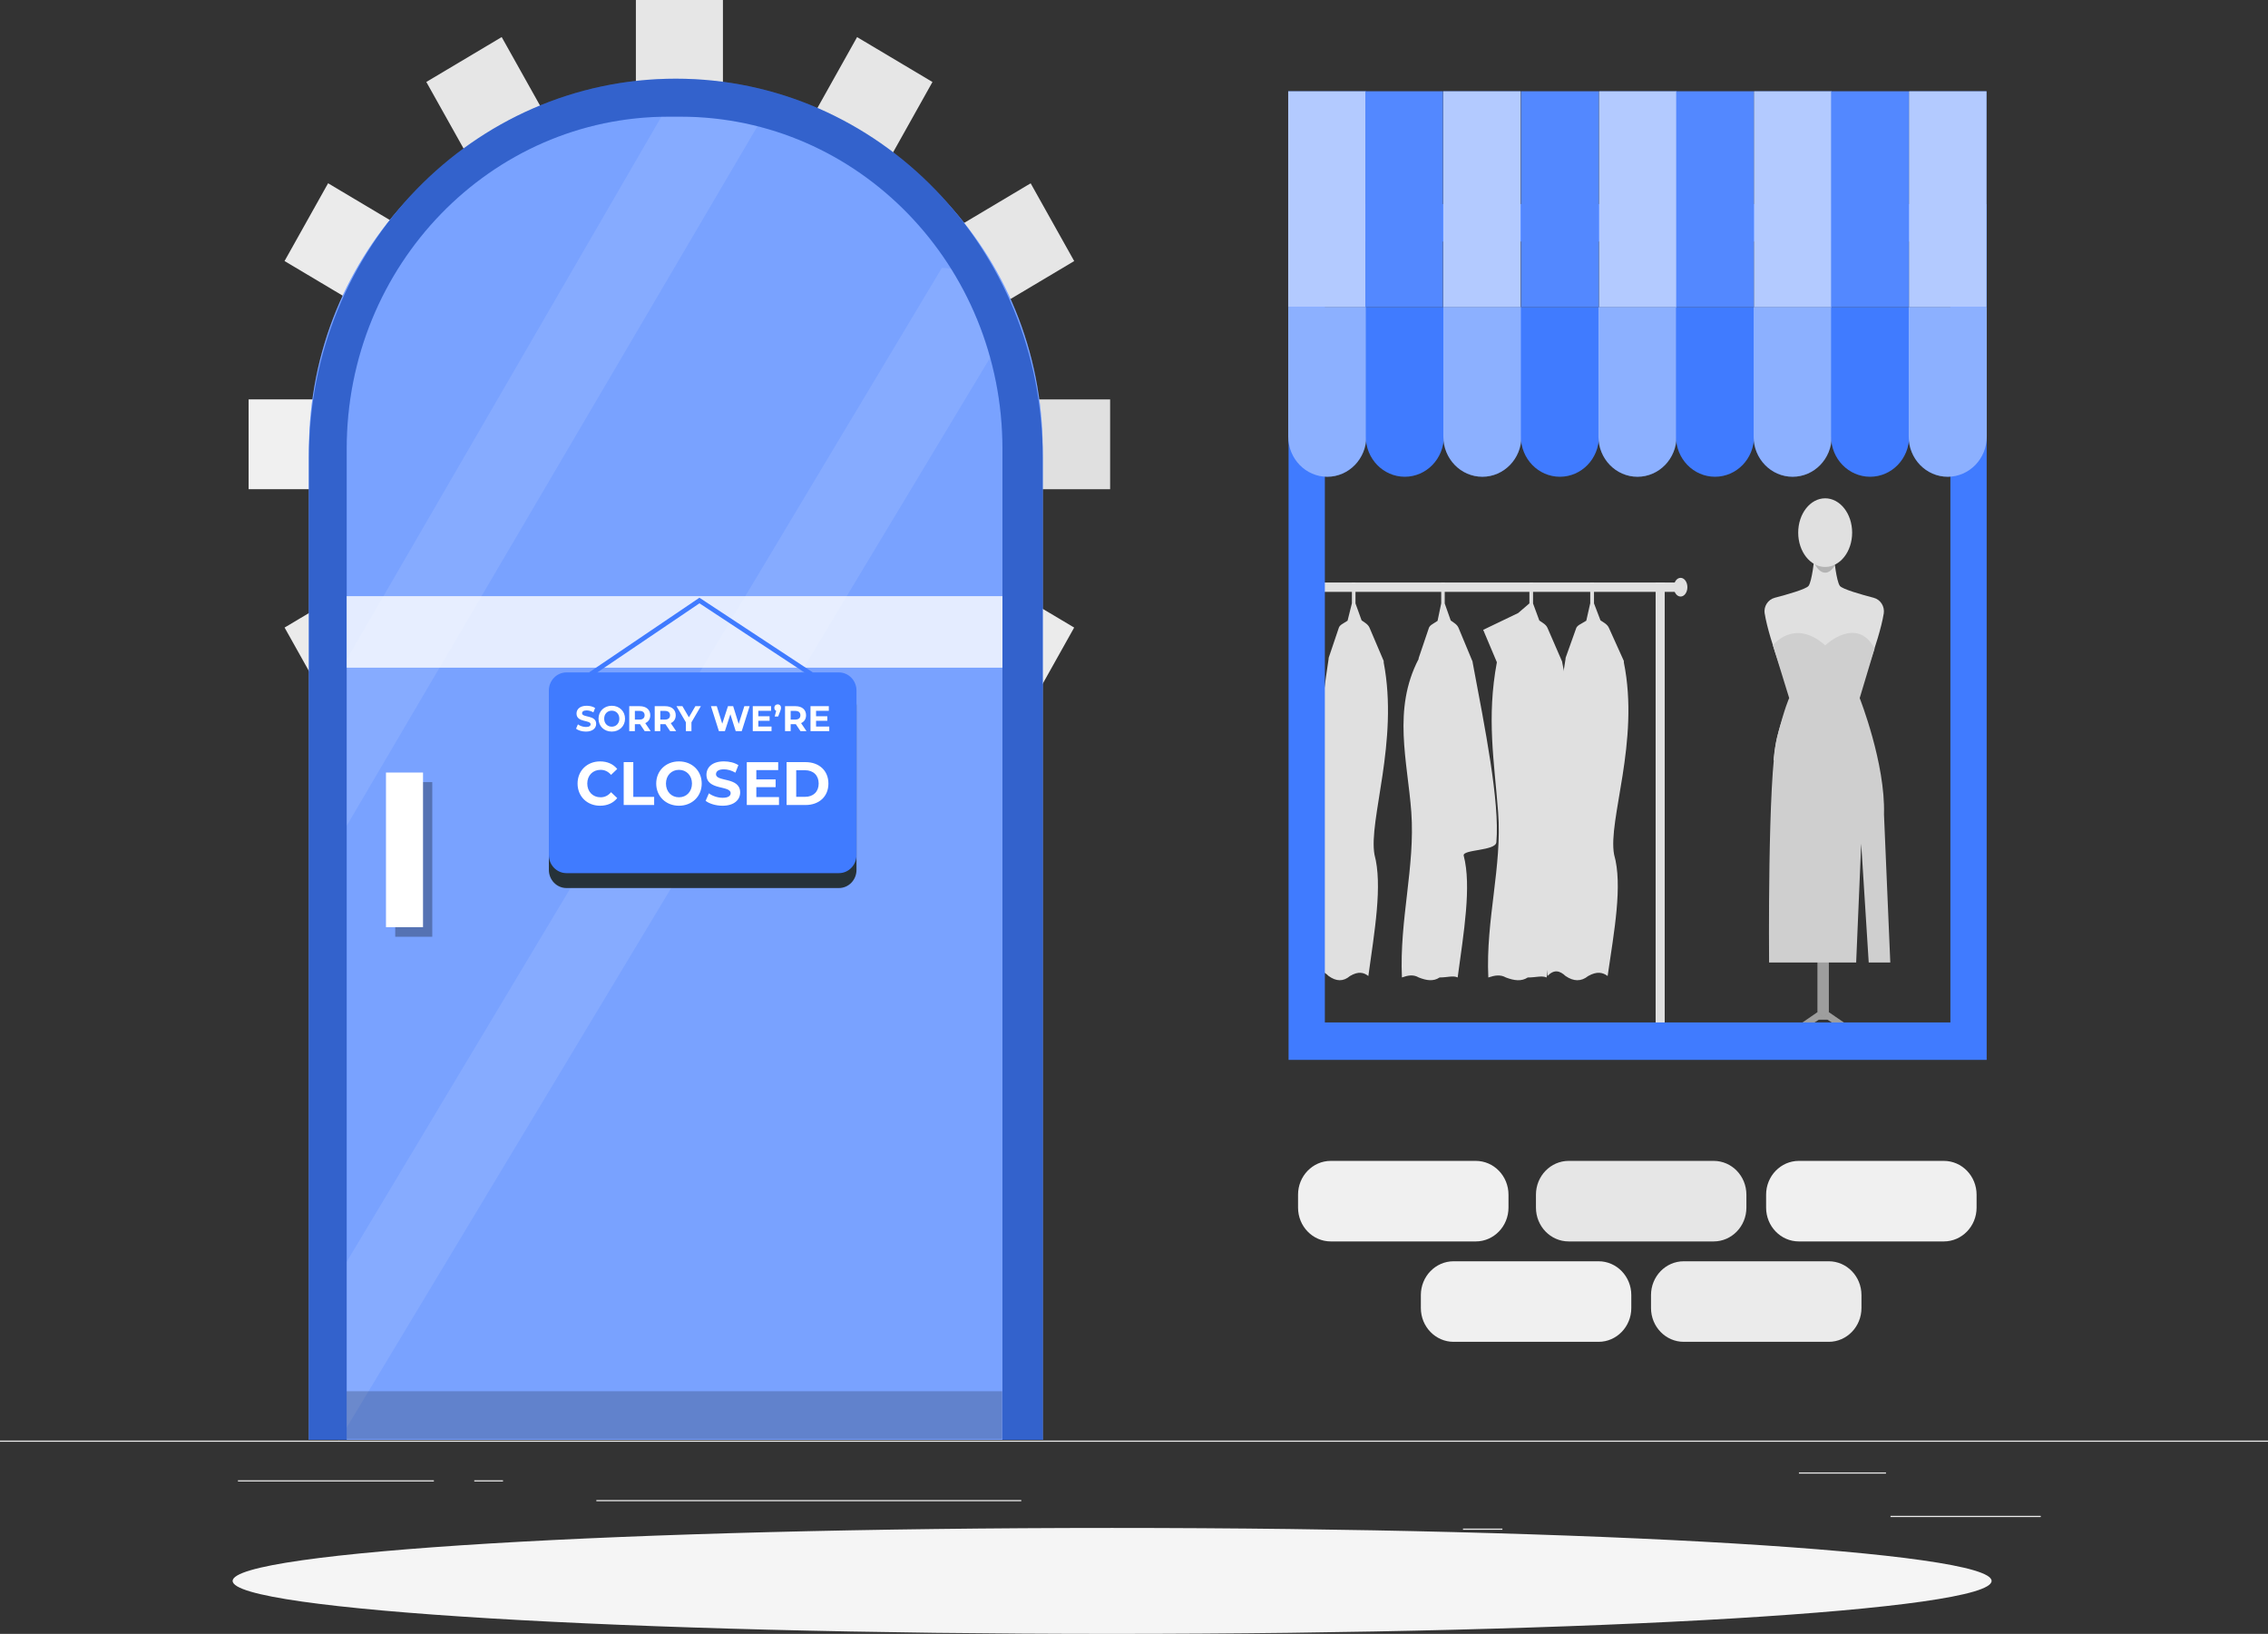 <svg id="Layer_1" data-name="Layer 1" xmlns="http://www.w3.org/2000/svg" viewBox="0 0 693.83 499.8"><rect x="0" y="0" width="693.83" height="499.8" fill="#333333" stroke="none"/><defs><style>.cls-1{opacity:.1}.cls-1,.cls-2,.cls-4,.cls-5,.cls-6{isolation:isolate}.cls-1,.cls-10,.cls-12,.cls-13,.cls-14,.cls-15,.cls-16,.cls-2,.cls-4,.cls-5,.cls-6,.cls-9{stroke-width:0}.cls-1,.cls-13,.cls-2,.cls-6{fill:#fff}.cls-2{opacity:.6}.cls-4{fill:#d2d2d2;opacity:.3}.cls-5{opacity:.2}.cls-6{opacity:.4}.cls-9{fill:#878787}.cls-10{fill:#407bff}.cls-12{fill:#e0e0e0}.cls-14{fill:#ebebeb}.cls-15{fill:#f0f0f0}.cls-16{fill:#e6e6e6}</style></defs><path class="cls-14" d="M624.31 463.7h-45.96v.36h45.96v-.36ZM459.62 467.59h-12.06v.36h12.06v-.36ZM576.96 450.41h-26.63v.36h26.63v-.36ZM132.73 452.82H72.79v.36h59.94v-.36ZM153.88 452.82h-8.79v.36h8.79v-.36ZM312.43 458.86H182.44v.36h129.99v-.36ZM693.83 440.67H0v.36h693.83v-.36Z"/><path class="cls-16" d="M221.16 0h-26.63v60.05h26.63V0Z"/><path class="cls-14" d="M221.16 211.77h-26.63v60.05h26.63v-60.05Z"/><path class="cls-16" d="m153.48 11.34-23.06 13.73 29.11 52 23.06-13.73-29.11-52Z"/><path class="cls-14" d="m256.14 194.73-23.06 13.73 29.11 52 23.06-13.73-29.11-52ZM100.37 56.06 87.05 79.85l50.42 30.02 13.32-23.79-50.42-30.02ZM278.19 161.95l-13.32 23.79 50.42 30.02 13.32-23.79-50.42-30.02Z"/><path class="cls-15" d="M76.06 122.17v27.47h58.22v-27.47H76.06Z"/><path class="cls-12" d="M281.39 122.18v27.47h58.22v-27.47h-58.22Z"/><path class="cls-14" d="m87.06 191.97 13.32 23.79 50.42-30.02-13.32-23.79-50.42 30.02Z"/><path class="cls-16" d="m264.88 86.09 13.32 23.79 50.42-30.02-13.32-23.79-50.42 30.02Z"/><path class="cls-14" d="m130.43 246.75 23.06 13.73 29.11-52-23.06-13.73-29.11 52Z"/><path class="cls-16" d="m233.09 63.35 23.06 13.73 29.11-52-23.06-13.73-29.11 52Z"/><path class="cls-15" d="M594.65 379.75h-44.34c-5.54 0-10.02-4.63-10.02-10.34v-3.96c0-5.71 4.49-10.34 10.02-10.34h44.34c5.54 0 10.03 4.63 10.03 10.34v3.96c0 5.71-4.49 10.34-10.03 10.34ZM451.46 379.75h-44.34c-5.54 0-10.02-4.63-10.02-10.34v-3.96c0-5.71 4.49-10.34 10.02-10.34h44.34c5.54 0 10.02 4.63 10.02 10.34v3.96c0 5.71-4.49 10.34-10.02 10.34Z"/><path class="cls-16" d="M524.24 379.75H479.9c-5.54 0-10.02-4.63-10.02-10.34v-3.96c0-5.71 4.49-10.34 10.02-10.34h44.34c5.54 0 10.02 4.63 10.02 10.34v3.96c0 5.71-4.49 10.34-10.02 10.34Z"/><path class="cls-14" d="M559.44 410.46H515.1c-5.54 0-10.02-4.63-10.02-10.34v-3.96c0-5.71 4.49-10.34 10.02-10.34h44.34c5.54 0 10.02 4.63 10.02 10.34v3.96c0 5.71-4.49 10.34-10.02 10.34Z"/><path class="cls-15" d="M489.03 410.46h-44.34c-5.54 0-10.02-4.63-10.02-10.34v-3.96c0-5.71 4.49-10.34 10.02-10.34h44.34c5.54 0 10.02 4.63 10.02 10.34v3.96c0 5.71-4.49 10.34-10.02 10.34Z"/><path d="M340.22 499.8c148.59 0 269.05-7.26 269.05-16.2s-120.46-16.21-269.05-16.21-269.05 7.26-269.05 16.21 120.46 16.2 269.05 16.2Z" style="fill:#f5f5f5;stroke-width:0"/><path class="cls-10" d="M318.99 440.45H94.52v-302.9c0-60.46 47.52-109.48 106.15-109.48h12.17c58.62 0 106.15 49.02 106.15 109.48v302.9Z"/><path class="cls-13" d="M318.99 440.45H94.52v-302.9c0-60.46 47.52-109.48 106.15-109.48h12.17c58.62 0 106.15 49.02 106.15 109.48v302.9Z" style="opacity:.3"/><path class="cls-1" d="M206.75 28.07 99.57 212.96v50.69l133.89-228s-2.71-10.24-26.71-7.58ZM288.14 81.95l-184.63 308.3v50.69l202.43-336.57s-3.66-22.62-17.8-22.42Z"/><path class="cls-10" d="M318.98 139.82v300.63h-12.31V137.26c0-56.1-44.09-101.57-98.48-101.57h-3.66c-54.39 0-98.47 45.47-98.47 101.57v303.19H94.51V139.82c0-63.93 50.26-115.75 112.23-115.75 30.99 0 59.06 12.96 79.36 33.91 20.31 20.95 32.88 49.87 32.88 81.85Z"/><path class="cls-5" d="M318.98 139.82v300.63h-12.31V137.26c0-56.1-44.09-101.57-98.48-101.57h-3.66c-54.39 0-98.47 45.47-98.47 101.57v303.19H94.51V139.82c0-63.93 50.26-115.75 112.23-115.75 30.99 0 59.06 12.96 79.36 33.91 20.31 20.95 32.88 49.87 32.88 81.85Z"/><path class="cls-5" d="M306.58 425.57H106.06v14.61h200.52v-14.61Z"/><path d="M132.24 239.25h-11.33v47.3h11.33v-47.3Z" style="opacity:.3;stroke-width:0;isolation:isolate"/><path class="cls-13" d="M129.41 236.32h-11.33v47.3h11.33v-47.3Z"/><path d="M306.67 182.36H106.06v21.88h200.61v-21.88Z" style="opacity:.8;fill:#fff;stroke-width:0;isolation:isolate"/><path d="M256.64 271.65h-83.35c-2.97 0-5.38-2.49-5.38-5.55v-50.3c0-3.07 2.41-5.55 5.38-5.55h83.35c2.97 0 5.38 2.49 5.38 5.55v50.3c0 3.07-2.41 5.55-5.38 5.55Z" style="fill:#263238;stroke-width:0"/><path class="cls-10" d="M256.64 267.09h-83.35c-2.97 0-5.38-2.49-5.38-5.55v-50.3c0-3.07 2.41-5.55 5.38-5.55h83.35c2.97 0 5.38 2.49 5.38 5.55v50.3c0 3.07-2.41 5.55-5.38 5.55Z"/><path class="cls-13" d="M176.69 239.69c0-3.96 2.94-6.78 6.9-6.78 2.2 0 4.03.82 5.23 2.32l-1.89 1.8c-.85-1.01-1.93-1.54-3.2-1.54-2.38 0-4.07 1.72-4.07 4.2s1.69 4.2 4.07 4.2c1.27 0 2.34-.53 3.2-1.56l1.89 1.8c-1.2 1.52-3.03 2.34-5.25 2.34-3.94 0-6.88-2.83-6.88-6.78ZM190.8 233.13h2.94v10.64h6.38v2.47h-9.32v-13.12ZM200.75 239.69c0-3.9 2.94-6.78 6.96-6.78s6.96 2.87 6.96 6.78-2.96 6.78-6.96 6.78-6.96-2.89-6.96-6.78Zm10.94 0c0-2.49-1.71-4.2-3.98-4.2s-3.98 1.7-3.98 4.2 1.71 4.2 3.98 4.2 3.98-1.71 3.98-4.2ZM215.87 244.96l1-2.29c1.07.81 2.67 1.37 4.2 1.37 1.74 0 2.45-.6 2.45-1.41 0-2.46-7.4-.77-7.4-5.64 0-2.23 1.74-4.09 5.36-4.09 1.6 0 3.23.39 4.41 1.16l-.91 2.3c-1.18-.69-2.4-1.03-3.52-1.03-1.74 0-2.42.67-2.42 1.5 0 2.42 7.39.75 7.39 5.57 0 2.19-1.76 4.07-5.4 4.07-2.02 0-4.05-.62-5.18-1.51ZM238.31 243.81v2.44h-9.85v-13.11h9.61v2.43h-6.69v2.85h5.9v2.36h-5.9v3.04h6.92ZM240.64 233.13h5.78c4.16 0 7.01 2.59 7.01 6.56s-2.85 6.56-7.01 6.56h-5.78v-13.11Zm5.63 10.62c2.53 0 4.18-1.56 4.18-4.07s-1.65-4.07-4.18-4.07h-2.69v8.13h2.69ZM176.22 222.91l.58-1.33c.62.47 1.56.8 2.45.8 1.02 0 1.43-.35 1.43-.82 0-1.43-4.31-.45-4.31-3.29 0-1.3 1.02-2.38 3.12-2.38.93 0 1.88.23 2.57.68l-.53 1.34c-.69-.4-1.4-.6-2.05-.6-1.02 0-1.41.39-1.41.87 0 1.41 4.31.44 4.31 3.24 0 1.28-1.03 2.37-3.15 2.37-1.17 0-2.36-.36-3.02-.89ZM183.1 219.84c0-2.27 1.71-3.95 4.05-3.95s4.06 1.67 4.06 3.95-1.73 3.95-4.06 3.95c-2.34 0-4.05-1.68-4.05-3.95Zm6.37 0c0-1.45-.99-2.45-2.32-2.45s-2.32.99-2.32 2.45 1 2.45 2.32 2.45 2.32-.99 2.32-2.45ZM197.23 223.66l-1.43-2.13h-1.58v2.13h-1.72v-7.64h3.21c1.98 0 3.22 1.06 3.22 2.77 0 1.15-.56 1.99-1.53 2.41l1.66 2.46h-1.84Zm-1.61-6.2h-1.4v2.66h1.4c1.05 0 1.58-.5 1.58-1.33s-.53-1.33-1.58-1.33ZM205.01 223.66l-1.43-2.13H202v2.13h-1.71v-7.64h3.21c1.98 0 3.22 1.06 3.22 2.77 0 1.15-.56 1.99-1.52 2.41l1.66 2.46h-1.84Zm-1.61-6.2H202v2.66h1.4c1.05 0 1.58-.5 1.58-1.33s-.53-1.33-1.58-1.33ZM211.53 220.95v2.71h-1.71v-2.73l-2.87-4.91h1.82l1.98 3.4 1.98-3.4h1.68l-2.88 4.93ZM229.33 216.02l-2.42 7.64h-1.84l-1.63-5.18-1.68 5.18h-1.83l-2.43-7.64h1.78l1.67 5.37 1.75-5.37h1.59l1.69 5.42 1.73-5.42h1.64ZM236.03 222.24v1.42h-5.74v-7.64h5.6v1.42h-3.9v1.66h3.44v1.38h-3.44v1.77h4.03ZM238.93 216.52c0 .28-.04.49-.27 1.09l-.61 1.57H237l.45-1.73c-.34-.15-.56-.48-.56-.94 0-.63.44-1.05 1.03-1.05.59 0 1.01.42 1.01 1.05ZM244.89 223.66l-1.43-2.13h-1.58v2.13h-1.72v-7.64h3.21c1.98 0 3.22 1.06 3.22 2.77 0 1.15-.56 1.99-1.52 2.41l1.66 2.46h-1.84Zm-1.61-6.2h-1.4v2.66h1.4c1.05 0 1.58-.5 1.58-1.33 0-.84-.53-1.33-1.58-1.33ZM253.69 222.24v1.42h-5.74v-7.64h5.6v1.42h-3.9v1.66h3.44v1.38h-3.44v1.77h4.03Z"/><path class="cls-10" d="m247.88 206.87-33.9-22.32L181 206.86l-.76-1.2 33.73-22.82 34.66 22.82-.75 1.21Z"/><path class="cls-12" d="M513.43 178.19H403.81v2.86h109.62v-2.86Z"/><path class="cls-12" d="M509.27 315.58V178.19h-2.78v137.39h2.78ZM457.93 202.54c-3.19 17.12-.81 30.24.38 45.92 1.27 16.62-3.84 32.97-3 50.55 1.92-.65 3.65-.98 5.38 0 2.54.96 4.73 1.27 6.68 0 2.58 0 4.32-.66 5.76 0 1.92-13.65 4.49-27.96 1.92-37.29-.37-1.9 10.22-1.39 10.45-4.07 1.11-12.32-3.63-34.93-7.57-54.97 0-.14-.02-.29-.1-.43l-4.42-10.18c-.23-.53-.68-1.03-1.31-1.45l-1.19-.81-1.92-5.2v-6.41h-1.11v6.37l-3.44 2.96-10.7 5.14 4.17 9.88ZM409.57 192.05l-3.11 9.21c-.01.08-.01.16 0 .24-4.64 30.15-6.01 62.78-5.22 97.06 1.87-2.07 3.52-1.7 5.22 0 2.32 1.68 4.49 1.75 6.53 0 2.58-1.53 4.23-1.09 5.62 0 1.87-13.6 4.4-27.86 1.87-37.15-1.87-10.59 7.49-34.5 2.81-58.83.03-.14.03-.28 0-.42l-4.32-10.14c-.22-.53-.66-1.02-1.27-1.45l-1.16-.81-1.87-5.18v-6.39h-1.09v6.34l-1.33 5.34-1.65 1.03c-.53.32-.89.71-1.03 1.14Z"/><path class="cls-12" d="m482.23 192.05-3.29 9.21v.24c-4.92 30.15-6.36 62.78-5.53 97.06 1.98-2.07 3.73-1.7 5.53 0 2.46 1.68 4.76 1.75 6.92 0 2.74-1.53 4.48-1.09 5.95 0 1.98-13.6 4.66-27.86 1.98-37.15-1.98-10.59 7.93-34.5 2.97-58.83.03-.14.03-.28 0-.42l-4.58-10.14c-.24-.53-.69-1.02-1.33-1.45l-1.23-.81-1.98-5.18v-6.39h-1.15v6.34l-1.21 5.34-1.74 1.03c-.63.31-1.08.71-1.31 1.14ZM437.12 192.1l-3.13 9.24v.24c-8.07 15.47-3.38 31.26-2.24 46.87 1.2 16.62-3.68 32.97-2.87 50.55 1.84-.65 3.48-.98 5.13 0 2.43.96 4.52 1.27 6.4 0 2.46 0 4.14-.66 5.52 0 1.84-13.65 4.3-27.96 1.84-37.29-.35-1.9 9.79-1.39 10-4.07 1.07-12.32-3.48-34.93-7.25-54.97 0-.14-.02-.29-.09-.43l-4.23-10.18c-.22-.53-.65-1.03-1.25-1.45l-1.14-.81-1.84-5.2v-6.41h-1.07v6.37l-1.12 5.36-1.62 1.04c-.53.32-.89.71-1.05 1.14Z"/><path class="cls-9" d="M559.48 221.81h-3.47v90.1h3.47v-90.1Z"/><path class="cls-4" d="M559.48 221.81h-3.47v90.1h3.47v-90.1Z"/><path class="cls-9" d="m543.17 318.45 12.84-8.83 1.73 1.41-11.26 7.42h-3.31Z"/><path class="cls-4" d="m543.17 318.45 12.84-8.83 1.73 1.41-11.26 7.42h-3.31Z"/><path class="cls-9" d="m572.32 318.45-12.84-8.83-1.73 1.41 11.26 7.42h3.31Z"/><path class="cls-4" d="m572.32 318.45-12.84-8.83-1.73 1.41 11.26 7.42h3.31Z"/><path class="cls-12" d="M539.85 187.7c-.35-2.19.98-4.29 3.07-4.84 3.64-.95 9.63-2.64 10.36-3.64 1.05-1.45 1.76-8.33 1.76-8.33l4.21.72v61.01h-16.67s.18-3.98 1.58-9.05c1.4-5.07 3.86-10.32 3.86-10.32s-6.85-17.26-8.15-25.56Z"/><path class="cls-12" d="M576.28 187.7c.34-2.19-.98-4.29-3.07-4.84-3.65-.95-9.63-2.64-10.36-3.64-1.05-1.45-1.76-8.33-1.76-8.33l-4.21.72v61.01h16.67s-.18-3.98-1.58-9.05-3.86-10.32-3.86-10.32 6.85-17.26 8.16-25.56Z"/><path class="cls-5" d="M558.36 175.18c2.45 0 4.44-4 4.44-8.94s-1.99-8.94-4.44-8.94-4.44 4-4.44 8.94 1.99 8.94 4.44 8.94Z"/><path class="cls-12" d="M558.36 173.43c4.56 0 8.25-4.7 8.25-10.5s-3.69-10.5-8.25-10.5-8.25 4.7-8.25 10.5 3.69 10.5 8.25 10.5Z"/><path d="M542.36 197.41s6.47-8.44 16.01 0c0 0 9.62-9.2 15.11.96l-4.56 15.18s7.9 19.97 7.43 35.56l1.93 45.32h-6.6l-2.3-36.34-1.54 36.34H541.2s-.5-57.13 2.45-68.88c2.3-9.13 3.7-12.01 3.7-12.01l-4.98-16.14Z" style="fill:#cfcfcf;stroke-width:0"/><path class="cls-10" d="M462.14 312.77v1.12h132.59v-1.12H462.14Zm-27.17 0c-.03.37-.07.74-.11 1.12h8.16c.04-.37.08-.74.11-1.12h-8.16Zm27.17 0v1.12h132.59v-1.12H462.14Zm-27.17 0c-.03.37-.07.74-.11 1.12h8.16c.04-.37.08-.74.11-1.12h-8.16Zm27.17 0v1.12h132.59v-1.12H462.14Zm-27.17 0c-.03.37-.07.74-.11 1.12h8.16c.04-.37.08-.74.11-1.12h-8.16Zm27.17 0v1.12h132.59v-1.12H462.14Zm0 0v1.12h132.59v-1.12H462.14Zm0 0v1.12h132.59v-1.12H462.14ZM394.2 62.43v261.79h213.57V62.43H394.2Zm11.1 250.34V73.87h191.37v238.89H405.3Zm56.84 0v1.12h132.59v-1.12H462.14Zm0 0v1.12h132.59v-1.12H462.14Zm0 0v1.12h132.59v-1.12H462.14Zm-27.17 0c-.03.37-.07.74-.11 1.12h8.16c.04-.37.08-.74.11-1.12h-8.16Zm27.17 0v1.12h132.59v-1.12H462.14Zm-27.17 0c-.03.37-.07.74-.11 1.12h8.16c.04-.37.08-.74.11-1.12h-8.16Zm27.17 0v1.12h132.59v-1.12H462.14Zm-27.17 0c-.03.37-.07.74-.11 1.12h8.16c.04-.37.08-.74.11-1.12h-8.16Zm27.17 0v1.12h132.59v-1.12H462.14Z"/><path class="cls-10" d="M406.04 145.84c-6.59 0-11.94-5.51-11.94-12.3V93.97h23.88v39.57c0 6.79-5.35 12.3-11.94 12.3Z"/><path class="cls-6" d="M406.04 145.84c-6.59 0-11.94-5.51-11.94-12.3V93.97h23.88v39.57c0 6.79-5.35 12.3-11.94 12.3Z"/><path class="cls-10" d="M429.76 145.84c-6.59 0-11.94-5.51-11.94-12.3V93.97h23.88v39.57c0 6.79-5.35 12.3-11.94 12.3Z"/><path class="cls-10" d="M453.49 145.84c-6.6 0-11.94-5.51-11.94-12.3V93.97h23.88v39.57c0 6.79-5.35 12.3-11.94 12.3Z"/><path class="cls-6" d="M453.49 145.84c-6.6 0-11.94-5.51-11.94-12.3V93.97h23.88v39.57c0 6.79-5.35 12.3-11.94 12.3Z"/><path class="cls-10" d="M477.21 145.84c-6.6 0-11.94-5.51-11.94-12.3V93.97h23.88v39.57c0 6.79-5.34 12.3-11.94 12.3Z"/><path class="cls-10" d="M500.94 145.84c-6.6 0-11.94-5.51-11.94-12.3V93.97h23.88v39.57c0 6.79-5.35 12.3-11.94 12.3Z"/><path class="cls-6" d="M500.94 145.84c-6.59 0-11.94-5.51-11.94-12.3V93.97h23.88v39.57c0 6.79-5.35 12.3-11.94 12.3Z"/><path class="cls-10" d="M524.66 145.84c-6.6 0-11.94-5.51-11.94-12.3V93.97h23.88v39.57c0 6.79-5.34 12.3-11.94 12.3Z"/><path class="cls-10" d="M548.39 145.84c-6.59 0-11.94-5.51-11.94-12.3V93.97h23.88v39.57c0 6.79-5.34 12.3-11.94 12.3Z"/><path class="cls-6" d="M548.42 145.84c-6.59 0-11.94-5.51-11.94-12.3V93.97h23.88v39.57c0 6.79-5.34 12.3-11.94 12.3Z"/><path class="cls-10" d="M572.11 145.84c-6.59 0-11.94-5.51-11.94-12.3V93.97h23.88v39.57c0 6.79-5.34 12.3-11.94 12.3Z"/><path class="cls-10" d="M595.84 145.84c-6.6 0-11.94-5.51-11.94-12.3V93.97h23.88v39.57c0 6.79-5.35 12.3-11.94 12.3Z"/><path class="cls-6" d="M595.86 145.84c-6.59 0-11.94-5.51-11.94-12.3V93.97h23.88v39.57c0 6.79-5.35 12.3-11.94 12.3Z"/><path class="cls-10" d="M417.82 27.92h-23.73v66.05h23.73V27.92Z"/><path class="cls-2" d="M417.82 27.92h-23.73v66.05h23.73V27.92Z"/><path class="cls-10" d="M441.42 27.92H417.7v66.05h23.72V27.92Z"/><path class="cls-1" d="M441.42 27.92H417.7v66.05h23.72V27.92Z"/><path class="cls-10" d="M465.23 27.92H441.5v66.05h23.73V27.92Z"/><path class="cls-2" d="M465.23 27.92H441.5v66.05h23.73V27.92Z"/><path class="cls-10" d="M489.1 27.92h-23.73v66.05h23.73V27.92Z"/><path class="cls-1" d="M489.1 27.92h-23.73v66.05h23.73V27.92Z"/><path class="cls-10" d="M512.9 27.92h-23.72v66.05h23.72V27.92Z"/><path class="cls-2" d="M512.9 27.92h-23.72v66.05h23.72V27.92Z"/><path class="cls-10" d="M536.51 27.92h-23.72v66.05h23.72V27.92Z"/><path class="cls-1" d="M536.51 27.92h-23.72v66.05h23.72V27.92Z"/><path class="cls-10" d="M560.31 27.92h-23.73v66.05h23.73V27.92Z"/><path class="cls-2" d="M560.31 27.92h-23.73v66.05h23.73V27.92Z"/><path class="cls-10" d="M583.92 27.92h-23.73v66.05h23.73V27.92Z"/><path class="cls-1" d="M583.92 27.92h-23.73v66.05h23.73V27.92Z"/><path class="cls-10" d="M607.72 27.92H584v66.05h23.72V27.92Z"/><path class="cls-2" d="M607.72 27.92H584v66.05h23.72V27.92Z"/><ellipse class="cls-12" cx="514.13" cy="179.62" rx="2.08" ry="2.86"/></svg>
